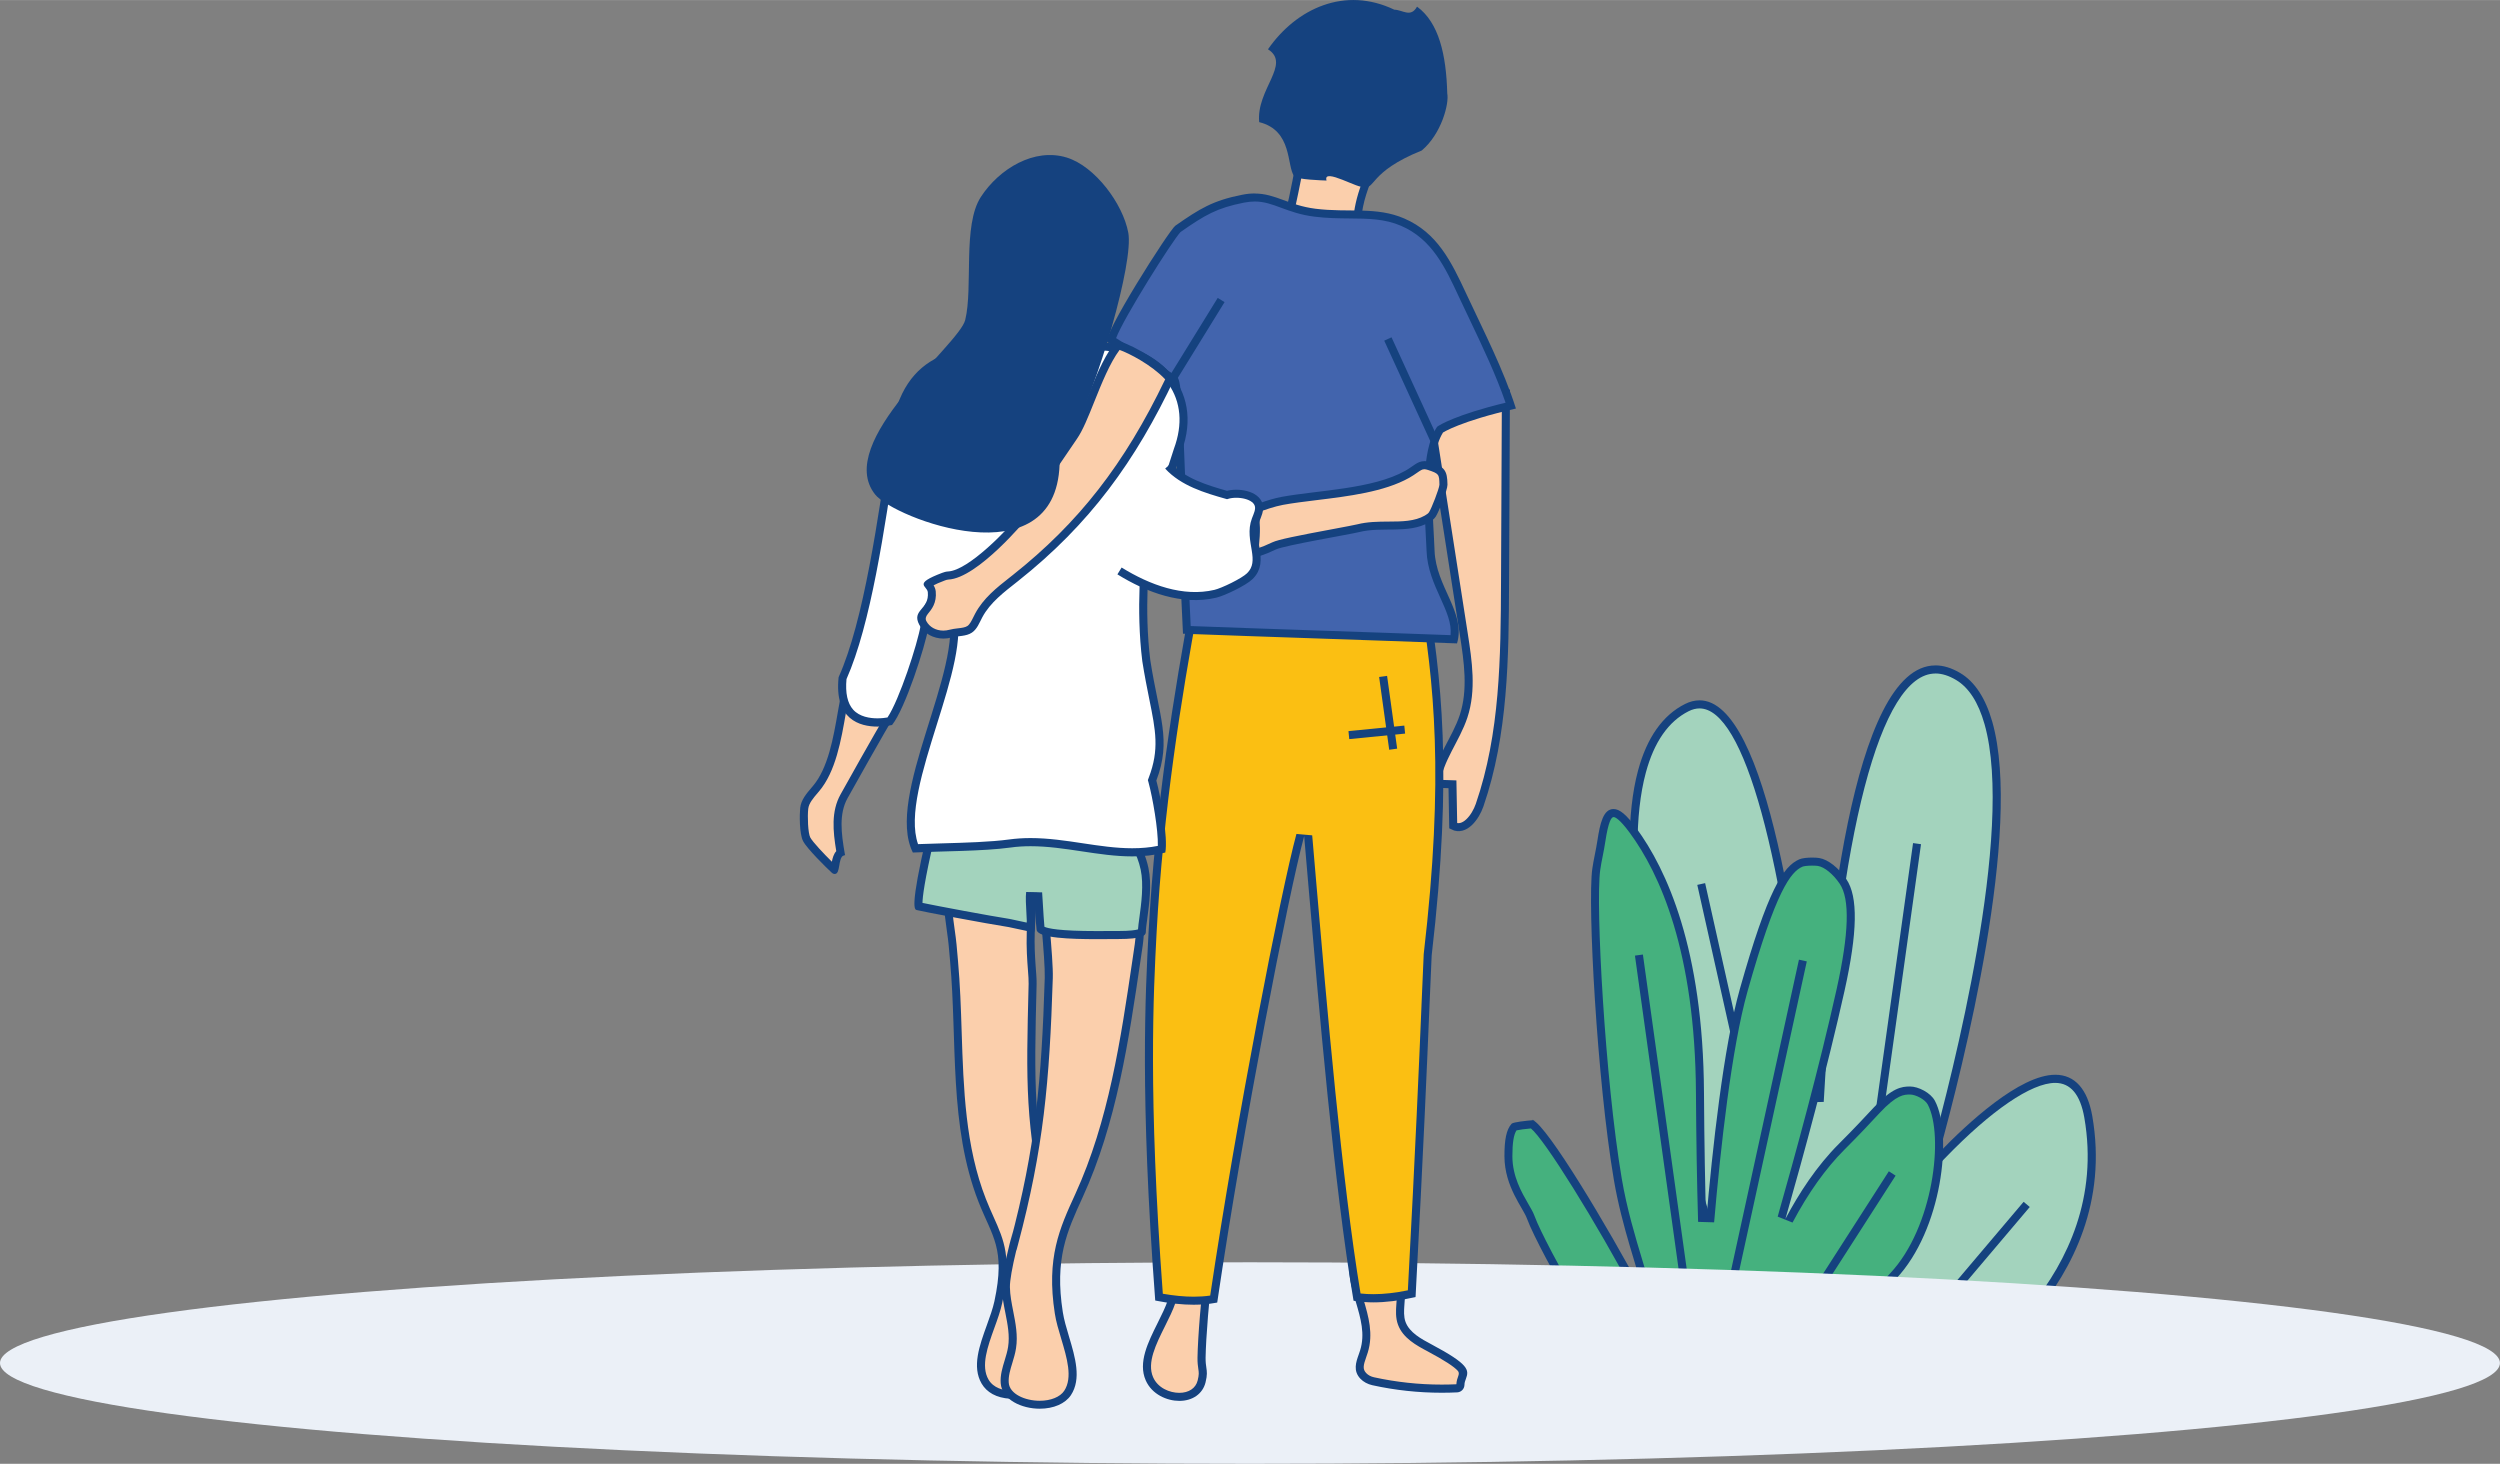 <?xml version="1.0" encoding="UTF-8"?>
<svg id="Ebene_2" data-name="Ebene 2" xmlns="http://www.w3.org/2000/svg" width="164.55mm" height="96.35mm" viewBox="0 0 466.45 273.11">
  <rect x="0" y="0" width="466.45" height="273.11" fill="#808080" stroke="none"/>
  <g id="Text-Bild">
    <g>
      <g>
        <g>
          <g>
            <path d="M328.7,257.49l-.16-.41c-1.26-3.3-30.81-81.11-22.19-113.14,1.6-5.94,4.42-9.95,8.38-11.93.8-.4,1.6-.6,2.37-.6,8.85,0,16.48,27.03,20.93,74.16l1.5-.03c2.87-51.25,10.74-80.64,21.58-80.64,1.35,0,2.78.44,4.25,1.31,2.54,1.51,4.45,4.43,5.65,8.66,5.59,19.65-5.05,62.46-9.88,79.95l-.78,2.84,2.05-2.12c5.15-5.33,14.74-14.26,21.09-14.26,3.28,0,5.35,2.39,6.17,7.09,5.46,31.43-25.47,49.47-25.78,49.65l-.04.02-35.11-.56Z" style="fill: #a3d3bd;"/>
            <path d="M361.1,125.65c1.22,0,2.52.41,3.86,1.21,2.38,1.41,4.16,4.18,5.31,8.23,5.69,20.01-6.13,65.94-9.88,79.54l-1.57,5.67,4.09-4.23c8.62-8.92,16.11-14.03,20.55-14.03,2.86,0,4.68,2.18,5.43,6.47,5.18,29.8-23.11,47.48-25.28,48.8l-34.39-.55c-1.58-4.15-30.66-80.98-22.14-112.61,1.54-5.72,4.23-9.57,7.99-11.46.69-.35,1.38-.52,2.03-.52,8.29,0,15.83,27.47,20.18,73.48l2.99-.06c2.81-50.05,10.59-79.93,20.83-79.93M361.1,124.15c-15.51,0-20.65,51.45-22.32,81.35-2.69-28.41-9.01-74.84-21.68-74.84-.89,0-1.8.23-2.7.68-4.16,2.08-7.11,6.26-8.77,12.41-8.69,32.28,20.95,110.3,22.22,113.6l.34.88,35.82.57.22-.13c.32-.18,31.71-18.45,26.15-50.43-.88-5.05-3.26-7.72-6.91-7.72-6.64,0-16.43,9.11-21.63,14.49,4.42-15.99,15.59-60.28,9.88-80.35-1.26-4.42-3.27-7.49-5.99-9.1-1.58-.94-3.14-1.42-4.63-1.42h0Z" style="fill: #15427f;"/>
          </g>
          <line x1="357.68" y1="157.4" x2="343.82" y2="256.72" style="fill: none; stroke: #15427f; stroke-miterlimit: 10; stroke-width: 1.5px;"/>
          <line x1="378.14" y1="224.71" x2="350.83" y2="256.96" style="fill: none; stroke: #15427f; stroke-miterlimit: 10; stroke-width: 1.5px;"/>
          <line x1="317.41" y1="164.93" x2="337.88" y2="256.49" style="fill: none; stroke: #15427f; stroke-miterlimit: 10; stroke-width: 1.5px;"/>
        </g>
        <g>
          <g>
            <path d="M302.63,258.06l-.04-.05c-.96-1.46-14.75-24.77-16.99-30.91-.22-.59-.63-1.3-1.1-2.12-1.29-2.22-3.04-5.26-3.06-9.23-.01-2.9.32-4.61,1.08-5.5.41-.15,1.93-.37,3.35-.48,2.39,1.51,12,16.77,20.12,32l1.4-.51c-.33-1.53-.94-3.57-1.66-5.92-1.29-4.29-2.91-9.63-3.88-15.36-3.11-18.37-4.92-51.27-4.01-57.78.12-.84.29-1.72.47-2.66.17-.87.35-1.76.48-2.64.47-3.13,1.04-5.21,2.26-5.21.84,0,1.99,1.03,3.62,3.24,5.62,7.62,12.34,22.3,12.49,48.93.05,8.49.18,16.59.4,24.08l1.5.04c1.2-13.84,3.26-32.59,6.28-43.3,5.08-18,7.93-22.49,10.65-23.68.38-.17,1.18-.27,2.1-.27.46,0,.92.03,1.2.07,1.43.23,3.23,1.66,4.58,3.64,2.05,3.01,1.9,9.65-.47,20.29-3.2,14.39-7.75,31.02-11,42.44l1.38.56c2.95-5.59,6.27-10.24,9.85-13.82,2.74-2.75,4.83-4.99,6.51-6.79,3.43-3.68,4.98-3.68,6.23-3.68s3.31,1.02,3.98,2.28c3.22,6.12,1.27,23.4-7.13,32.34-7,7.45-12.7,16.33-14.83,19.8l-.12.19h-35.65Z" style="fill: #45b17e;"/>
            <path d="M301.06,152.44c.26,0,1.07.29,3.02,2.94,5.55,7.53,12.2,22.06,12.35,48.49.05,8.51.18,16.61.4,24.1l2.99.09c1.19-13.81,3.25-32.51,6.25-43.16,5.29-18.76,8.05-22.24,10.23-23.2.19-.08.82-.2,1.8-.2.51,0,.9.03,1.08.06,1.22.19,2.86,1.53,4.07,3.32,1.93,2.83,1.74,9.28-.58,19.71-3.19,14.37-7.74,30.99-10.99,42.4l2.77,1.11c2.92-5.52,6.19-10.11,9.72-13.64,2.76-2.75,4.85-5,6.53-6.81,3.21-3.44,4.58-3.44,5.68-3.44,1.02,0,2.79.89,3.31,1.88,3.05,5.79,1.04,22.9-7.02,31.48-6.93,7.38-12.6,16.15-14.82,19.75h-34.82c-1.88-3.03-14.59-24.61-16.73-30.48-.24-.66-.66-1.39-1.16-2.24-1.24-2.15-2.94-5.08-2.96-8.85,0-2.49.24-4.05.77-4.85.51-.12,1.62-.27,2.69-.36,2.56,2.07,12.02,17.23,19.67,31.58l2.79-1.02c-.34-1.56-.95-3.61-1.67-5.98-1.29-4.27-2.89-9.58-3.85-15.26-3.1-18.32-4.91-51.09-4.01-57.55.11-.82.29-1.7.47-2.62.17-.87.35-1.77.48-2.67.57-3.78,1.14-4.57,1.52-4.57M301.06,150.94c-1.92,0-2.53,2.69-3.01,5.85-.27,1.8-.73,3.65-.96,5.31-.91,6.52.88,39.45,4.02,58,1.52,8.98,4.63,17.1,5.54,21.31-6.95-13.04-17.92-31.22-20.62-32.41-1.12.08-3.71.35-3.99.66-.98,1.07-1.35,2.97-1.34,6.09.02,5.68,3.48,9.6,4.2,11.6,2.31,6.33,16.32,29.94,17.06,31.07l.26.39h36.44l.26-.36c.11-.15,6.57-11.06,14.85-19.86,8.56-9.11,10.6-26.85,7.25-33.2-.82-1.55-3.14-2.68-4.64-2.68-1.6,0-3.35.25-6.77,3.92-1.68,1.81-3.77,4.05-6.5,6.77-4.15,4.15-7.45,9.21-9.98,14,3.4-11.92,7.85-28.27,11.01-42.48,2.45-11,2.56-17.64.36-20.88-1.43-2.1-3.39-3.69-5.08-3.96-.31-.05-.79-.08-1.32-.08-.86,0-1.85.09-2.4.33-2.98,1.31-5.85,5.65-11.07,24.16-3.07,10.87-5.15,30.02-6.3,43.44-.18-6.2-.34-14.25-.4-24.07-.15-26.83-6.96-41.66-12.64-49.37-1.83-2.49-3.09-3.55-4.23-3.55h0ZM285.83,208.94c.06,0,.13.03.2.06.21-.01.37-.02.45-.02l-.65-.04h0Z" style="fill: #15427f;"/>
          </g>
          <line x1="336.38" y1="179.21" x2="320.57" y2="251.56" style="fill: none; stroke: #15427f; stroke-miterlimit: 10; stroke-width: 1.5px;"/>
          <line x1="353.05" y1="218.94" x2="331.45" y2="252.57" style="fill: none; stroke: #15427f; stroke-miterlimit: 10; stroke-width: 1.5px;"/>
          <line x1="305.79" y1="178.19" x2="315.93" y2="250.98" style="fill: none; stroke: #15427f; stroke-miterlimit: 10; stroke-width: 1.5px;"/>
        </g>
      </g>
      <ellipse cx="233.22" cy="254.31" rx="233.22" ry="18.8" style="fill: #ebf0f7;"/>
      <g>
        <g>
          <path d="M268.98,259.09c-4.29,0-8.59-.46-12.76-1.38-.75-.16-1.39-.51-1.85-.99-1.01-1.07-.73-2.13-.16-3.76.1-.27.19-.53.27-.8,1.02-3.28.14-6.28-.79-9.46-.52-1.78-1.05-3.6-1.17-5.4.94.35,1.94.53,2.92.53,2.1,0,3.87-.84,4.97-2.36.32-.45.55-.74.82-.74.05,0,.1,0,.15.02.28.09.48.41.45.75l-.55,7.9c-.08,1.09-.16,2.33.26,3.47.83,2.25,3.14,3.48,5.18,4.57,6.78,3.62,6.49,4.41,6.08,5.51-.14.37-.31.82-.32,1.39,0,.35-.28.64-.63.66-.95.04-1.92.07-2.87.07Z" style="fill: #fbcfac;"/>
          <path d="M261.05,235.89l-.52,7.49c-.08,1.11-.17,2.49.31,3.78.93,2.52,3.48,3.88,5.53,4.97,3.11,1.66,4.96,2.86,5.65,3.66q.29.34.07.93c-.14.38-.33.9-.36,1.55-.91.04-1.84.06-2.75.06-4.24,0-8.48-.46-12.6-1.36-.6-.13-1.11-.4-1.47-.78-.7-.74-.55-1.44,0-2.99.1-.28.2-.56.28-.83,1.09-3.5.14-6.75-.78-9.89-.4-1.37-.81-2.76-1.02-4.14.68.16,1.37.24,2.05.24,2.35,0,4.33-.95,5.58-2.66l.03-.05M261.23,234c-.67,0-1.08.57-1.37.98l-.05.07c-.96,1.32-2.51,2.05-4.37,2.05-1.07,0-2.16-.24-3.16-.69l-.54-.24v.59c.04,2.09.65,4.17,1.24,6.17.9,3.06,1.75,5.96.79,9.02-.08.25-.17.51-.26.77-.51,1.43-1.08,3.05.32,4.52.57.59,1.34,1.01,2.24,1.21,4.23.93,8.58,1.4,12.92,1.4.97,0,1.94-.02,2.91-.07.74-.04,1.32-.65,1.34-1.39,0-.44.14-.79.27-1.14.62-1.65.61-2.68-6.43-6.43-1.92-1.02-4.09-2.19-4.83-4.17-.37-.99-.29-2.14-.22-3.16l.55-7.9c.05-.69-.36-1.33-.98-1.52-.12-.04-.25-.06-.37-.06h0Z" style="fill: #15427f;"/>
        </g>
        <g>
          <path d="M220.03,260.62c-2.04,0-4.56-1.04-5.58-3.38-1.32-3.01.48-6.61,2.22-10.09.77-1.54,1.48-2.97,1.95-4.36,2.26-6.67,5.06-7.01,5.59-7.01.46,0,.85.17,1.1.48.27.32.36.74.27,1.21-.72,3.79-1.35,12.2-1.41,15.8-.02.93.07,1.51.14,1.99.11.74.18,1.21-.13,2.48-.44,1.78-2.04,2.88-4.16,2.88Z" style="fill: #fbcfac;"/>
          <path d="M224.21,236.53c.24,0,.41.07.53.21.15.18.14.42.11.59-.72,3.82-1.36,12.3-1.42,15.93-.02,1,.08,1.62.15,2.13.1.68.16,1.05-.12,2.17-.36,1.45-1.65,2.31-3.43,2.31s-4.01-.9-4.89-2.93c-1.17-2.69.54-6.13,2.21-9.48.77-1.54,1.49-2.99,1.98-4.43,1.74-5.13,3.89-6.5,4.88-6.5M224.21,235.03c-.88,0-3.93.54-6.3,7.52-.46,1.35-1.16,2.77-1.91,4.27-1.81,3.64-3.69,7.4-2.23,10.72,1.16,2.64,3.98,3.83,6.27,3.83,2.48,0,4.36-1.32,4.89-3.45.35-1.41.26-2.01.15-2.76-.07-.47-.15-1-.14-1.87.06-3.58.68-11.93,1.39-15.68.13-.69-.02-1.34-.43-1.83-.4-.48-1-.75-1.68-.75h0Z" style="fill: #15427f;"/>
        </g>
        <g>
          <path d="M155.67,162.25c-.99-.91-4.51-4.41-5.16-5.66-.56-1.08-.62-4.4-.46-5.78.14-1.26,1.01-2.28,1.93-3.36l.23-.27c3-3.53,3.99-9.28,4.87-14.36.41-2.34.79-4.52,1.32-6.38.03-.12.07-.25.11-.38.29.27.69.64,1.08,1,1.65,1.55,3.92,3.68,5.32,4.58.12.08.37.19.66.31.24.1.8.33,1.08.52-2.49,4.14-8.4,14.71-9.17,16.1-1.7,3.06-1.3,6.71-.65,10.51-.67.44-.84,1.48-.99,2.34-.04.26-.11.62-.18.83Z" style="fill: #fbcfac;"/>
          <path d="M158.91,127.44c.06.06.12.11.18.17,1.67,1.57,3.97,3.73,5.42,4.67.21.14.46.24.78.37.08.03.19.08.31.13-2.67,4.51-8.04,14.1-8.77,15.43-1.76,3.16-1.43,6.8-.8,10.59-.48.53-.69,1.29-.82,1.97-1.48-1.46-3.59-3.69-4.03-4.52-.43-.83-.54-3.92-.38-5.35.12-1.04.92-1.97,1.76-2.96l.24-.28c3.13-3.68,4.14-9.54,5.04-14.73.34-1.97.67-3.84,1.08-5.48M158.46,125.04c-.43,0-.57.47-.77,1.19-.55,1.9-.93,4.12-1.34,6.46-.86,4.98-1.84,10.63-4.71,14l-.23.27c-.95,1.12-1.94,2.27-2.11,3.76-.13,1.17-.17,4.85.54,6.21.74,1.43,4.45,5.07,5.33,5.87.19.18.38.26.56.26.59,0,.71-.71.85-1.52.12-.73.29-1.74.78-1.9l.31-.1-.06-.32c-.65-3.75-1.1-7.37.52-10.29.8-1.43,6.92-12.39,9.3-16.31.43-.75-1.71-1.34-2.12-1.61-2.12-1.37-6.64-5.98-6.86-5.98h0Z" style="fill: #15427f;"/>
        </g>
        <g>
          <path d="M189.41,260.27c-.18,0-.36,0-.54-.02,0,0-.37-.02-.37-.02-2.19-.12-3.83-.97-4.7-2.46-1.65-2.83-.29-6.62,1.04-10.28.58-1.61,1.13-3.12,1.43-4.56,1.76-8.2.36-11.31-1.57-15.61-.46-1.04-.95-2.11-1.43-3.36-3.87-9.89-4.23-20.8-4.57-31.35-.14-4.39-.29-8.92-.69-13.33l-.27-3.02c-.07-.77-.19-1.65-.33-2.61-.36-2.57-.81-5.76-.47-8.88.35-3.28-.11-6.53-.48-9.15-.13-.92-.25-1.76-.32-2.5-.53-5.81-.15-8.52.43-12.61.2-1.42.45-3.18.69-5.31.26,0,.49.02.69.03.84.05,1.19.12,1.55.2.4.08.79.17,1.69.22.29.02.63.03,1.06.04h0c.87,0,2.07-.28,3.35-.57,1.43-.33,3.04-.7,4.23-.7.09,0,.18,0,.27,0,.39.02.69.09.91.21,4.54,2.52,3.33,15.34,2.27,26.65-.41,4.33-.83,8.8-.95,12.69-.09,2.85.08,5.12.22,6.94.08,1.11.15,1.98.13,2.66-.48,19.04-.64,25.46,3.15,43.8,0,.16-.08,1.17-.14,1.83-.14,1.6-.17,2.08-.12,2.34.5,2.34,1.02,4.77.85,7.16-.11,1.55-.51,3.1-.9,4.6-.57,2.23-1.11,4.33-.89,6.57.09.9.31,1.78.51,2.64.32,1.33.65,2.7.48,4.03-.32,2.43-3.36,3.71-6.21,3.71h0Z" style="fill: #fbcfac;"/>
          <path d="M189.82,135.17c.08,0,.15,0,.23,0,.38.02.54.09.59.12,4.11,2.28,2.93,14.84,1.88,25.92-.41,4.34-.83,8.82-.95,12.74-.09,2.89.08,5.18.22,7.02.08,1.04.15,1.94.13,2.59-.48,19.07-.65,25.52,3.14,43.86,0,.3-.08,1.15-.13,1.73-.15,1.74-.18,2.18-.1,2.55.49,2.29,1,4.67.83,6.95-.11,1.48-.5,3-.87,4.47-.56,2.19-1.15,4.46-.91,6.84.09.95.32,1.86.53,2.75.32,1.31.62,2.56.47,3.75-.26,2.01-2.95,3.06-5.47,3.06-.16,0-.32,0-.49-.01h-.19c-.05-.02-.11-.02-.15-.02h0c-1.38-.08-3.21-.5-4.14-2.09-1.48-2.53-.17-6.15,1.09-9.65.59-1.62,1.14-3.16,1.46-4.65,1.81-8.44.37-11.64-1.62-16.08-.46-1.03-.94-2.09-1.42-3.32-3.83-9.77-4.18-20.61-4.52-31.1-.14-4.4-.29-8.95-.69-13.37l-.27-3.02c-.07-.8-.2-1.7-.33-2.65-.35-2.53-.8-5.67-.47-8.7.36-3.37-.11-6.68-.49-9.34-.13-.9-.25-1.75-.31-2.46-.52-5.73-.15-8.4.43-12.44.19-1.34.4-2.83.61-4.63.77.04,1.08.11,1.43.19.41.09.83.18,1.78.23.3.02.65.03,1.09.04h.08c.88,0,2.07-.27,3.45-.59,1.39-.32,2.96-.68,4.06-.68h0M189.82,133.67c-1.27,0-2.92.38-4.39.72-1.23.28-2.4.55-3.11.55-.02,0-.04,0-.05,0-.41,0-.75-.02-1.03-.04-.85-.05-1.19-.12-1.56-.2-.38-.08-.77-.17-1.68-.22-.29-.02-.64-.03-1.06-.04h-.34s-.04.33-.04.33c-.24,2.25-.5,4.04-.72,5.62-.59,4.15-.98,6.89-.44,12.79.26,2.8,1.27,7.16.8,11.5-.47,4.37.54,8.77.8,11.65l.27,3.02c1.35,14.98-.23,30.73,5.3,44.88,2.57,6.55,5.08,8.68,2.97,18.54-.3,1.39-.84,2.88-1.41,4.46-1.38,3.82-2.81,7.77-.98,10.91.96,1.64,2.75,2.68,5.35,2.83,0,0,.32.02.32.02.19.01.39.02.58.02,3.2,0,6.58-1.46,6.95-4.36.19-1.47-.16-2.91-.5-4.3-.2-.83-.41-1.69-.5-2.54-.21-2.11.31-4.15.87-6.31.4-1.54.8-3.13.92-4.74.18-2.5-.35-4.97-.86-7.37-.08-.37.33-3.79.26-4.16-3.71-17.95-3.62-24.32-3.13-43.63.05-1.88-.49-5.03-.35-9.6.44-14.57,5.07-36.27-1.7-40.02-.32-.18-.72-.28-1.23-.3-.1,0-.21,0-.31,0h0Z" style="fill: #15427f;"/>
        </g>
        <g>
          <path d="M193.99,262.1c-3.02,0-6.34-1.43-6.53-4.07-.1-1.34.31-2.68.71-3.99.25-.81.52-1.72.66-2.61.35-2.23-.07-4.36-.52-6.61-.3-1.52-.61-3.09-.64-4.65-.02-1.37.46-4.08,1.35-7.61h.04l.16-.59c4.73-17.78,5.85-30.13,6.45-49.49.06-1.92-.23-5.43-.6-9.86-1.11-13.46-2.97-35.98,3.53-39.13.22-.11.52-.16.92-.16,1.2,0,2.92.5,4.45.94,1.3.37,2.51.73,3.32.76.42.01.77.02,1.06.02.9,0,1.3-.06,1.68-.12.38-.06.72-.11,1.57-.11.2,0,.43,0,.69,0,.11,2.1.26,3.8.39,5.31.35,4.16.59,6.88-.27,12.65-.42,2.86-.19,7.4.03,11.79.22,4.36.45,8.86.04,11.65l-.44,3c-2.19,14.83-4.45,30.17-10.73,43.89-2.98,6.51-5.34,11.66-3.75,21.85.23,1.46.69,3,1.18,4.63,1.12,3.73,2.27,7.58.46,10.32-.91,1.37-2.85,2.19-5.19,2.19Z" style="fill: #fbcfac;"/>
          <path d="M199.53,134.08c1.08,0,2.83.51,4.24.91,1.4.4,2.6.75,3.5.79.43.02.79.02,1.09.02.96,0,1.39-.07,1.8-.13.35-.05.66-.1,1.43-.1.11,1.82.24,3.32.35,4.67.35,4.07.58,6.75-.27,12.44-.44,2.92-.2,7.49.02,11.94.22,4.32.45,8.78.04,11.5l-.44,3c-2.18,14.78-4.43,30.06-10.67,43.68-2.92,6.37-5.43,11.86-3.81,22.27.23,1.51.7,3.07,1.2,4.73,1.06,3.56,2.17,7.24.55,9.69-.76,1.15-2.51,1.86-4.57,1.86-2.72,0-5.63-1.26-5.78-3.37-.09-1.2.28-2.42.68-3.72.25-.83.54-1.76.68-2.71.37-2.36-.08-4.65-.52-6.88-.29-1.49-.6-3.02-.62-4.51-.02-1.24.41-3.68,1.19-6.88h.03s.3-1.12.3-1.12c4.75-17.86,5.87-30.24,6.48-49.66.06-1.96-.23-5.48-.6-9.96-1.02-12.39-2.93-35.46,3.11-38.38.07-.03.23-.09.59-.09M199.53,132.58c-.51,0-.92.08-1.25.23-6.97,3.37-5.15,25.33-3.95,39.86.37,4.42.65,7.9.6,9.78-.6,19.3-1.71,31.61-6.43,49.32,0,.02,0,.03,0,.03,0,0,.48-1.97.47-1.97,0,0,0,.01-.01.03-.65,2.36-2.06,7.81-2.03,10.31.02,1.61.34,3.22.65,4.78.43,2.19.84,4.26.51,6.35-.13.84-.39,1.69-.64,2.51-.42,1.37-.85,2.79-.74,4.26.23,3.09,3.92,4.76,7.28,4.76h0c2.6,0,4.77-.95,5.82-2.53,2-3.03.8-7.06-.36-10.95-.48-1.61-.93-3.12-1.15-4.53-1.56-9.96.76-15.02,3.69-21.42,6.33-13.81,8.6-29.21,10.79-44.09l.44-3c.43-2.86.2-7.4-.03-11.79-.22-4.36-.45-8.86-.04-11.65.87-5.86.64-8.62.28-12.8-.14-1.59-.29-3.4-.4-5.66l-.02-.34h-.34c-.42-.03-.77-.03-1.06-.03-.9,0-1.3.06-1.69.12-.37.06-.72.11-1.57.11-.28,0-.62,0-1.03-.02-.71-.03-1.89-.37-3.13-.73-1.58-.46-3.36-.97-4.66-.97h0Z" style="fill: #15427f;"/>
        </g>
        <path d="M266.64,76.68c2.16,13.89,4.32,27.78,6.48,41.66.79,5.08,1.57,10.4-.04,15.28-1.42,4.33-4.64,8.07-5.14,12.6,1.02.04,2.04.08,3.06.11.05,2.58.1,5.17.14,7.75,2.11,1.08,4.14-1.6,4.92-3.85,4.58-13.27,4.69-27.6,4.75-41.63.05-11.74.1-23.48.16-35.22-3.71-.26-7.45-.06-11.12.59-1,.18-2.11.46-2.65,1.33-.39.62-.39,1.4-.38,2.14" style="fill: #fbcfac; stroke: #15427f; stroke-miterlimit: 10; stroke-width: 1.5px;"/>
        <g>
          <path d="M204.62,174.48c-9.06,0-10.3-.87-10.46-1.13-.08-.47-.23-2.84-.33-4.57-.06-.94-.11-1.77-.14-2.21l-1.49-.04c-.12.95-.01,2.73.06,4.04.03.56.07,1.2.06,1.34-.02.22-.02.43,0,.67,0,.16.02.32,0,.51l-3.95-.84c-4.25-.66-15.35-2.76-16.98-3.13-.12-.58-.1-3,2.21-12.95l.02-.08v-3.09l36.82,2.51c.45.54,2.35,2.96,3.12,6.61.61,2.92.13,6.54-.23,9.17-.14,1.07-.27,1.99-.28,2.61-.03.04-.53.56-4.42.56-.46,0-.99,0-1.58,0-.73,0-1.55.01-2.42.01Z" style="fill: #a3d3bd;"/>
          <path d="M174.37,153.79l35.69,2.44c.62.8,2.12,2.98,2.77,6.03.59,2.8.11,6.34-.24,8.92-.12.85-.22,1.61-.26,2.22-.42.12-1.42.3-3.7.3-.46,0-1,0-1.59,0-.73,0-1.55.01-2.42.01-7.01,0-9.12-.5-9.75-.8-.09-.85-.21-2.9-.29-4.2-.06-.95-.11-1.78-.14-2.22l-2.98-.07c-.12.94-.04,2.45.06,4.18.03.49.07,1.1.06,1.2-.01.12-.02.23-.02.33l-3.02-.65h-.04s-.04-.02-.04-.02c-3.83-.59-13.59-2.43-16.34-3,.01-1.07.34-4.03,2.23-12.17l.04-.17v-2.37M172.87,152.18v3.8c-3.12,13.46-2.22,13.7-1.84,13.81.87.24,12.88,2.51,17.18,3.18l4.73,1.01c.25-1.02.06-1.48.12-2,.05-.48-.3-3.99-.13-5.36.1,1.29.34,6.06.49,6.89.28,1.52,6.41,1.71,11.19,1.71,1.57,0,2.99-.02,4.01-.02,4.57,0,5.16-.69,5.17-1.3,0-.57.13-1.48.27-2.52.36-2.69.86-6.38.22-9.43-.89-4.26-3.29-6.95-3.39-7.07l-.1-.11-37.92-2.59h0Z" style="fill: #15427f;"/>
        </g>
        <g>
          <path d="M222.72,242.67c-1.97,0-4.14-.22-6.46-.67-2.81-37.63-1.8-56.68-1.2-68.07,1.27-23.39,4.71-44.34,7.92-61.77,5.01.59,10.07.89,15.06.89,9.42,0,18.88-1.09,27.39-3.14,2.78,16.5,4.91,34.24.95,68.24-.13,2.79-.25,5.74-.39,9.13l-.02.39c-.46,11.02-1.09,26.11-2.57,53.69-2.59.57-4.99.85-7.14.86-1.07,0-2.09-.07-3.05-.21-3.53-20.99-6.42-54.68-8.34-77.01l-.11-1.32c-.24-2.82-.47-5.43-.67-7.77l-1.47-.13c-2.85,10.48-11.38,54.28-16.16,86.58-1.16.2-2.42.3-3.74.3Z" style="fill: #fbbf12; fill-rule: evenodd;"/>
          <path d="M264.82,110.83c2.71,16.22,4.7,33.88.81,67.24v.05s0,.05,0,.05c-.13,2.84-.26,5.92-.41,9.47v.07c-.46,10.95-1.09,25.91-2.54,53.03-2.32.48-4.48.72-6.43.72-.83,0-1.64-.04-2.4-.13-3.49-20.99-6.34-54.27-8.24-76.42-.28-3.32-.55-6.37-.78-9.06l-2.94-.26c-2.9,10.68-11.22,53.3-16.09,86.13-.97.14-2,.21-3.08.21-1.76,0-3.69-.19-5.76-.55-2.75-37.2-1.75-56.08-1.16-67.39,1.25-23.04,4.61-43.71,7.78-60.99,4.81.54,9.67.81,14.45.81,9.19,0,18.42-1.03,26.78-2.98M266.03,108.99l-.41.1c-8.55,2.1-18.09,3.21-27.59,3.21-5.07,0-10.22-.31-15.31-.92l-.36-.04-.07.36c-3.23,17.52-6.7,38.61-7.99,62.2-.6,11.43-1.62,30.57,1.22,68.44l.02.3.29.06c2.48.49,4.79.73,6.88.73,1.47,0,2.86-.12,4.13-.36l.27-.05.04-.27c4.79-32.47,13.28-76.11,16.18-86.75.24,2.69.5,5.74.78,9.06,1.92,22.44,4.83,56.34,8.39,77.35l.05.28.28.04c1.07.17,2.22.26,3.42.26,2.28,0,4.83-.31,7.57-.93l.29-.06.02-.29c1.48-27.72,2.12-42.89,2.58-53.97.15-3.55.28-6.62.41-9.46,4-34.37,1.8-52.17-1.02-68.84l-.07-.41h0Z" style="fill: #15427f;"/>
        </g>
        <line x1="258.06" y1="126.2" x2="259.94" y2="139.78" style="fill: none; stroke: #15427f; stroke-width: 1.5px;"/>
        <line x1="262.09" y1="136.12" x2="251.67" y2="137.15" style="fill: none; stroke: #15427f; stroke-width: 1.5px;"/>
        <g>
          <path d="M253.26,42.19c-1.8-.04-4.28-.21-6.7-.37-2.29-.15-4.64-.31-6.44-.36,1.13-3.41,2.76-12.68,3.21-15.96,1.45.55,2.97.84,4.45.85l11.15.05c-3.08,4.57-5.89,10.96-5.67,15.79Z" style="fill: #fbcfac;"/>
          <path d="M243.96,26.5c1.26.39,2.55.59,3.82.59l6.35.03,3.43.02c-2.68,4.3-4.97,9.8-5.06,14.27-1.69-.06-3.81-.21-5.89-.34-1.9-.13-3.84-.26-5.47-.33.38-1.37.88-3.56,1.58-7.16.28-1.43.9-4.79,1.25-7.08M242.7,24.41c.06,1.06-2.93,17.77-3.76,17.77,3.66,0,11.46.76,15.12.77-.68-5.34,3.1-12.96,6.3-17.29-4.2-.02-8.39-.04-12.59-.06-1.76,0-3.5-.44-5.08-1.18h0Z" style="fill: #15427f;"/>
        </g>
        <path d="M265.25,28.09c3.68-3.08,5.16-8.74,4.78-10.68-.19-7.16-1.54-13.19-5.64-16.18-1.17,2.13-2.66.6-4.24.57-9.22-4.41-18.27-.25-23.57,7.39,4.37,2.76-2.22,7.48-1.64,13.59,6.29,1.56,5.08,8.18,6.54,10.1.51.63,5.24.77,6.03.8-.81-2.59,6.42,1.84,6.89,1.1,2.25.75.89-2.69,10.86-6.7Z" style="fill: #15427f; fill-rule: evenodd;"/>
        <g>
          <path d="M271.27,119.26c-7.58-.29-16.27-.58-24.96-.88-8.66-.29-17.32-.59-24.88-.88-.3-5.93-.56-13.49-.81-20.81-.79-23.3-1.03-25.6-1.8-26.09-2.13-1.35-4.01-2.52-5.89-3.69-1.8-1.12-3.6-2.24-5.62-3.52.58-2.84,11.2-19.62,12.43-20.69,4.58-3.21,6.97-4.62,12.18-5.64.76-.15,1.47-.22,2.16-.22,1.92,0,3.45.56,5.21,1.21,1.66.61,3.54,1.31,6.06,1.62,2.27.29,4.39.3,6.44.32,3.45.03,6.71.06,9.91,1.44,6.04,2.61,8.55,8,11.2,13.7.64,1.38,1.31,2.78,1.98,4.19,2.54,5.34,5.16,10.85,6.98,16.34-9.85,2.3-12.94,4.31-13.07,4.4l-.13.09-.08.13c-2.65,4.19-2.18,13-1.83,19.44.06,1.12.12,2.15.14,3.03.11,3.17,1.32,5.85,2.49,8.44,1.3,2.88,2.43,5.38,1.87,8.07Z" style="fill: #4264ad;"/>
          <path d="M234.09,37.59c1.79,0,3.25.54,4.95,1.17,1.7.63,3.62,1.34,6.23,1.66,2.32.29,4.46.31,6.53.33,3.52.03,6.56.06,9.62,1.38,5.78,2.5,8.23,7.76,10.82,13.33.65,1.39,1.31,2.79,1.99,4.2,2.41,5.06,4.89,10.28,6.68,15.47-9.35,2.26-12.38,4.23-12.51,4.31l-.26.18-.17.27c-2.78,4.39-2.3,13.34-1.95,19.88.06,1.12.12,2.14.15,3.01.11,3.32,1.41,6.19,2.56,8.73,1.14,2.52,2.14,4.74,1.92,6.99-7.43-.28-15.98-.57-24.27-.85-8.27-.28-16.8-.57-24.22-.85-.29-5.81-.54-13.07-.77-20.11-.88-25.89-1.07-26.01-2.14-26.7-2.14-1.36-4.06-2.56-5.91-3.71-1.62-1.01-3.29-2.04-5.1-3.2,1.38-3.72,10.49-18.18,12.02-19.79,4.56-3.19,6.78-4.49,11.84-5.49.71-.14,1.37-.21,2.02-.21M234.09,36.09c-.71,0-1.47.07-2.31.24-5.46,1.07-7.93,2.59-12.49,5.78-1.13.79-13.94,20.92-12.66,21.74,4.26,2.71,7.53,4.68,11.79,7.4.95.6,1.42,30.63,2.3,46.98,15.43.59,35.7,1.22,51.13,1.81,1.7-5.74-3.96-10.57-4.19-17.31-.19-5.6-1.43-17.3,1.57-22.03,0,0,3.14-2.1,13.61-4.48-2.3-7.25-6.04-14.5-9.25-21.39-2.83-6.08-5.43-11.41-11.58-14.07-5.24-2.27-10.41-1.05-16.56-1.82-5.08-.64-7.42-2.84-11.37-2.84h0Z" style="fill: #15427f;"/>
        </g>
        <g>
          <path d="M211.25,159.02c-3.11,0-6.28-.48-9.35-.94-3.13-.47-6.38-.96-9.62-.96-1.37,0-2.64.08-3.88.26-3.44.48-8.34.62-12.67.74-1.78.05-3.47.1-4.95.17-2.32-5.41.53-14.5,3.29-23.3,2.58-8.25,5.02-16.04,3.56-21.27l-.11-.38-.37-.13c-1.31-.45-2.03-.67-2.6-.67-1.44,0-1.6,1.21-1.81,2.75-.06.42-.12.91-.22,1.48-.64,3.81-4.22,14.71-6.51,17.81-.4.08-1.27.22-2.31.22-1.55,0-3.69-.32-5.08-1.86-1.24-1.38-1.71-3.53-1.42-6.41,4.52-10.12,7.1-27.77,9.39-43.34l.32-2.2c2.19-14.86,11.28-15.97,24.9-15.97h3.26c1.63,0,3.55,0,5.48-.07h.05s.05-.01.05-.01c1.26-.23,2.55-.35,3.82-.35,5.97,0,11.25,2.46,14.13,6.59,2.5,3.59,2.89,8,1.14,12.77-1.89,5.69-5.48,17.34-5.78,18.59-.3,1.26-1.31,11.03-.11,20.69.43,2.75.89,5.06,1.31,7.09,1.21,5.97,1.94,9.57-.13,15.03l-.09.23.06.24c.79,2.91,1.99,9.75,1.72,12.62-1.71.39-3.51.58-5.49.58Z" style="fill: #fff;"/>
          <path d="M204.49,65.34c5.64,0,10.82,2.4,13.51,6.27,2.35,3.38,2.72,7.55,1.03,12.12-1.81,5.46-5.45,17.21-5.78,18.63-.31,1.28-1.34,11.19-.12,21,.43,2.74.9,5.06,1.31,7.11,1.18,5.84,1.9,9.36-.1,14.61l-.17.46.13.47c.75,2.75,1.82,8.86,1.73,11.81-1.49.3-3.07.44-4.78.44-3.05,0-6.06-.45-9.24-.93-3.16-.48-6.43-.97-9.74-.97-1.4,0-2.71.09-3.98.26-3.4.47-8.27.61-12.57.73-1.57.04-3.08.09-4.43.14-1.85-5.22.87-13.9,3.5-22.31,2.62-8.36,5.09-16.25,3.57-21.7l-.21-.76-.74-.26c-1.42-.49-2.17-.71-2.84-.71-2.09,0-2.35,1.89-2.56,3.4-.06.41-.12.9-.22,1.46-.6,3.57-4.01,14-6.2,17.25-.43.07-1.1.16-1.88.16-1.4,0-3.32-.28-4.52-1.61-1.07-1.19-1.49-3.11-1.25-5.71,4.53-10.23,7.11-27.85,9.39-43.41l.32-2.21c2.1-14.26,10.92-15.33,24.15-15.33h1.62s1.67,0,1.67,0c1.63,0,3.56,0,5.49-.08h.11s.11-.02.11-.02c1.22-.22,2.46-.33,3.69-.33M204.49,63.84c-1.3,0-2.63.12-3.96.36-1.83.07-3.65.08-5.44.08-1.11,0-2.2,0-3.29,0-12.54,0-23.28.64-25.63,16.61-2.31,15.71-4.98,34.95-9.7,45.45-.85,7.93,4,9.22,7.23,9.22,1.55,0,2.74-.3,2.74-.3,2.42-2.98,6.18-14.57,6.82-18.36.44-2.58.29-3.61,1.29-3.61.47,0,1.2.23,2.36.62,3.02,10.81-11.84,34.66-6.59,45.15,5.1-.26,13.13-.23,18.19-.93,1.27-.18,2.52-.25,3.78-.25,6.38,0,12.63,1.9,18.97,1.9,2.04,0,4.09-.2,6.16-.72.54-2.78-.87-10.51-1.67-13.43,2.88-7.58.53-11.8-1.13-22.48-1.17-9.36-.21-19.13.09-20.42.3-1.26,3.88-12.89,5.75-18.51,4.42-11.99-4.93-20.37-15.97-20.37h0Z" style="fill: #15427f;"/>
        </g>
        <g>
          <path d="M234,103.21c.48-4.16.34-5.36.15-7-.04-.35-.09-.72-.13-1.15,1-.39,3.33-1.26,5.25-1.61,1.86-.34,4.01-.61,6.29-.88,5.86-.72,12.5-1.53,17.01-4.07.54-.3.97-.61,1.36-.87.78-.54,1.21-.83,1.81-.83.28,0,.59.06.95.18,2.34.79,2.61,1.15,2.64,3.5,0,.72-1.53,4.71-2.06,5.51-.2.3-.53.57-1.02.85-2.09,1.2-4.57,1.21-7.19,1.23-1.87.01-3.8.03-5.65.49-.56.14-2.32.47-4.36.85-5.54,1.03-10.21,1.92-11.29,2.44-2.21,1.04-3.26,1.31-3.74,1.36Z" style="fill: #fbcfac;"/>
          <path d="M265.73,87.54c.19,0,.43.05.71.14,2.04.69,2.1.77,2.13,2.76-.06.77-1.49,4.46-1.94,5.12-.13.2-.38.4-.77.62-1.92,1.1-4.3,1.12-6.82,1.13-1.91.01-3.89.03-5.83.52-.53.13-2.29.46-4.31.84-6.92,1.29-10.4,1.99-11.48,2.5-1.18.56-2,.88-2.56,1.06.35-3.39.21-4.56.03-6.1-.02-.19-.04-.38-.07-.57,1.13-.43,3-1.08,4.57-1.37,1.84-.34,3.98-.6,6.24-.88,5.93-.72,12.65-1.55,17.29-4.16.57-.32,1.02-.63,1.42-.91.73-.51,1.02-.69,1.38-.69M265.73,86.04c-1.28,0-1.98.92-3.53,1.79-6.1,3.44-16.4,3.64-23.07,4.87-2.63.48-5.9,1.86-5.9,1.86.23,2.97.67,3.24-.02,8.99,0,0-.09.4.62.4.62,0,1.84-.3,4.23-1.44,1.63-.77,13.77-2.8,15.52-3.24,4.29-1.08,9.19.39,13.03-1.8.49-.28.96-.62,1.27-1.09.54-.8,2.2-4.97,2.19-5.94-.03-2.72-.57-3.33-3.15-4.2-.46-.15-.84-.22-1.19-.22h0Z" style="fill: #15427f;"/>
        </g>
        <g>
          <path d="M176.02,118.4c-1.67,0-3.11-.81-3.84-2.16-.57-1.06-.27-1.41.37-2.18.63-.75,1.49-1.78,1.3-3.65-.05-.54-.36-.92-.59-1.2-.04-.05-.1-.12-.14-.18.17-.17.78-.62,2.92-1.43.36-.14.62-.2.85-.21,4.44-.2,12.41-8.98,14.15-11.14,2.9-4.11,3.1-4.67,3.34-5.38.24-.69.56-1.64,5.94-9.4,1.06-1.53,2.04-3.97,3.17-6.81,1.45-3.63,3.09-7.72,5.13-10.24,1.58.4,6.84,2.99,9.68,6.23-7.69,16.16-16.34,27.31-28.87,37.24l-.56.44c-2.37,1.86-4.82,3.79-6.27,6.52-.11.21-.22.42-.32.64-.39.78-.75,1.52-1.36,1.93-.56.38-1.36.48-2.14.57-.48.06-.97.12-1.43.24-.44.12-.89.18-1.34.18h0Z" style="fill: #fbcfac;"/>
          <path d="M208.89,65.28c1.74.62,5.93,2.75,8.51,5.49-7.58,15.8-16.13,26.76-28.44,36.52l-.56.44c-2.43,1.91-4.94,3.89-6.46,6.76-.11.21-.22.43-.33.65-.34.69-.67,1.35-1.11,1.65-.41.28-1.09.36-1.8.44-.5.06-1.03.12-1.54.26-.38.1-.76.16-1.15.16-1.39,0-2.58-.66-3.17-1.77q-.33-.61.28-1.35c.67-.81,1.69-2.02,1.47-4.21-.05-.46-.22-.83-.4-1.12.39-.21,1.04-.51,2.11-.91.17-.07.43-.15.62-.16,5.5-.24,14.61-11.31,14.7-11.42l.03-.04.03-.04c2.8-3.97,3.11-4.66,3.41-5.54.21-.61.53-1.54,5.84-9.21,1.11-1.6,2.1-4.08,3.25-6.95,1.36-3.39,2.88-7.19,4.71-9.65M208.32,63.6c-3.83,4.4-6.17,13.9-8.62,17.42-9.82,14.18-2.95,5.82-9.24,14.74-2.31,2.89-9.73,10.69-13.6,10.86-.37.02-.73.13-1.08.26-5.51,2.09-2.8,2.37-2.67,3.59.33,3.31-3.11,3.27-1.58,6.11.9,1.67,2.66,2.56,4.5,2.56.51,0,1.03-.07,1.54-.21,1.15-.32,2.68-.16,3.78-.91.96-.65,1.38-1.82,1.92-2.84,1.49-2.8,4.14-4.76,6.63-6.73,13.44-10.65,21.97-22.43,29.29-37.94-3.15-3.9-9.62-6.9-10.87-6.92h0Z" style="fill: #15427f;"/>
        </g>
        <path d="M180.09,59.7c1.5-6.14-.52-17.64,2.91-22.95,3.44-5.3,10-9.23,16.04-7.36,5.27,1.63,10.48,8.62,11.48,14.04,1,5.42-5.45,28.21-11.22,39.23-.78,1.48-1.53,1.89-1.6,3.98-.76,21.68-30.94,10.02-34.43,5.6-7.73-9.77,15.69-27.85,16.82-32.55Z" style="fill: #15427f;"/>
        <path d="M217.95,86.92c2.8,3.04,7,4.3,10.98,5.43,1.98-.6,5.48-.07,5.94,1.95.21.9-.25,1.8-.58,2.67-1.48,3.9,1.87,7.62-1.11,10.53-1.09,1.07-4.94,2.93-6.42,3.28-6.12,1.44-12.53-.95-17.88-4.26" style="fill: #fff; stroke: #15427f; stroke-miterlimit: 10; stroke-width: 1.5px;"/>
        <line x1="258.95" y1="63.24" x2="267.75" y2="82.43" style="fill: none; stroke: #15427f; stroke-miterlimit: 10; stroke-width: 1.5px;"/>
        <line x1="227.84" y1="55.97" x2="218.42" y2="71.24" style="fill: none; stroke: #15427f; stroke-miterlimit: 10; stroke-width: 1.5px;"/>
      </g>
    </g>
  </g>
</svg>